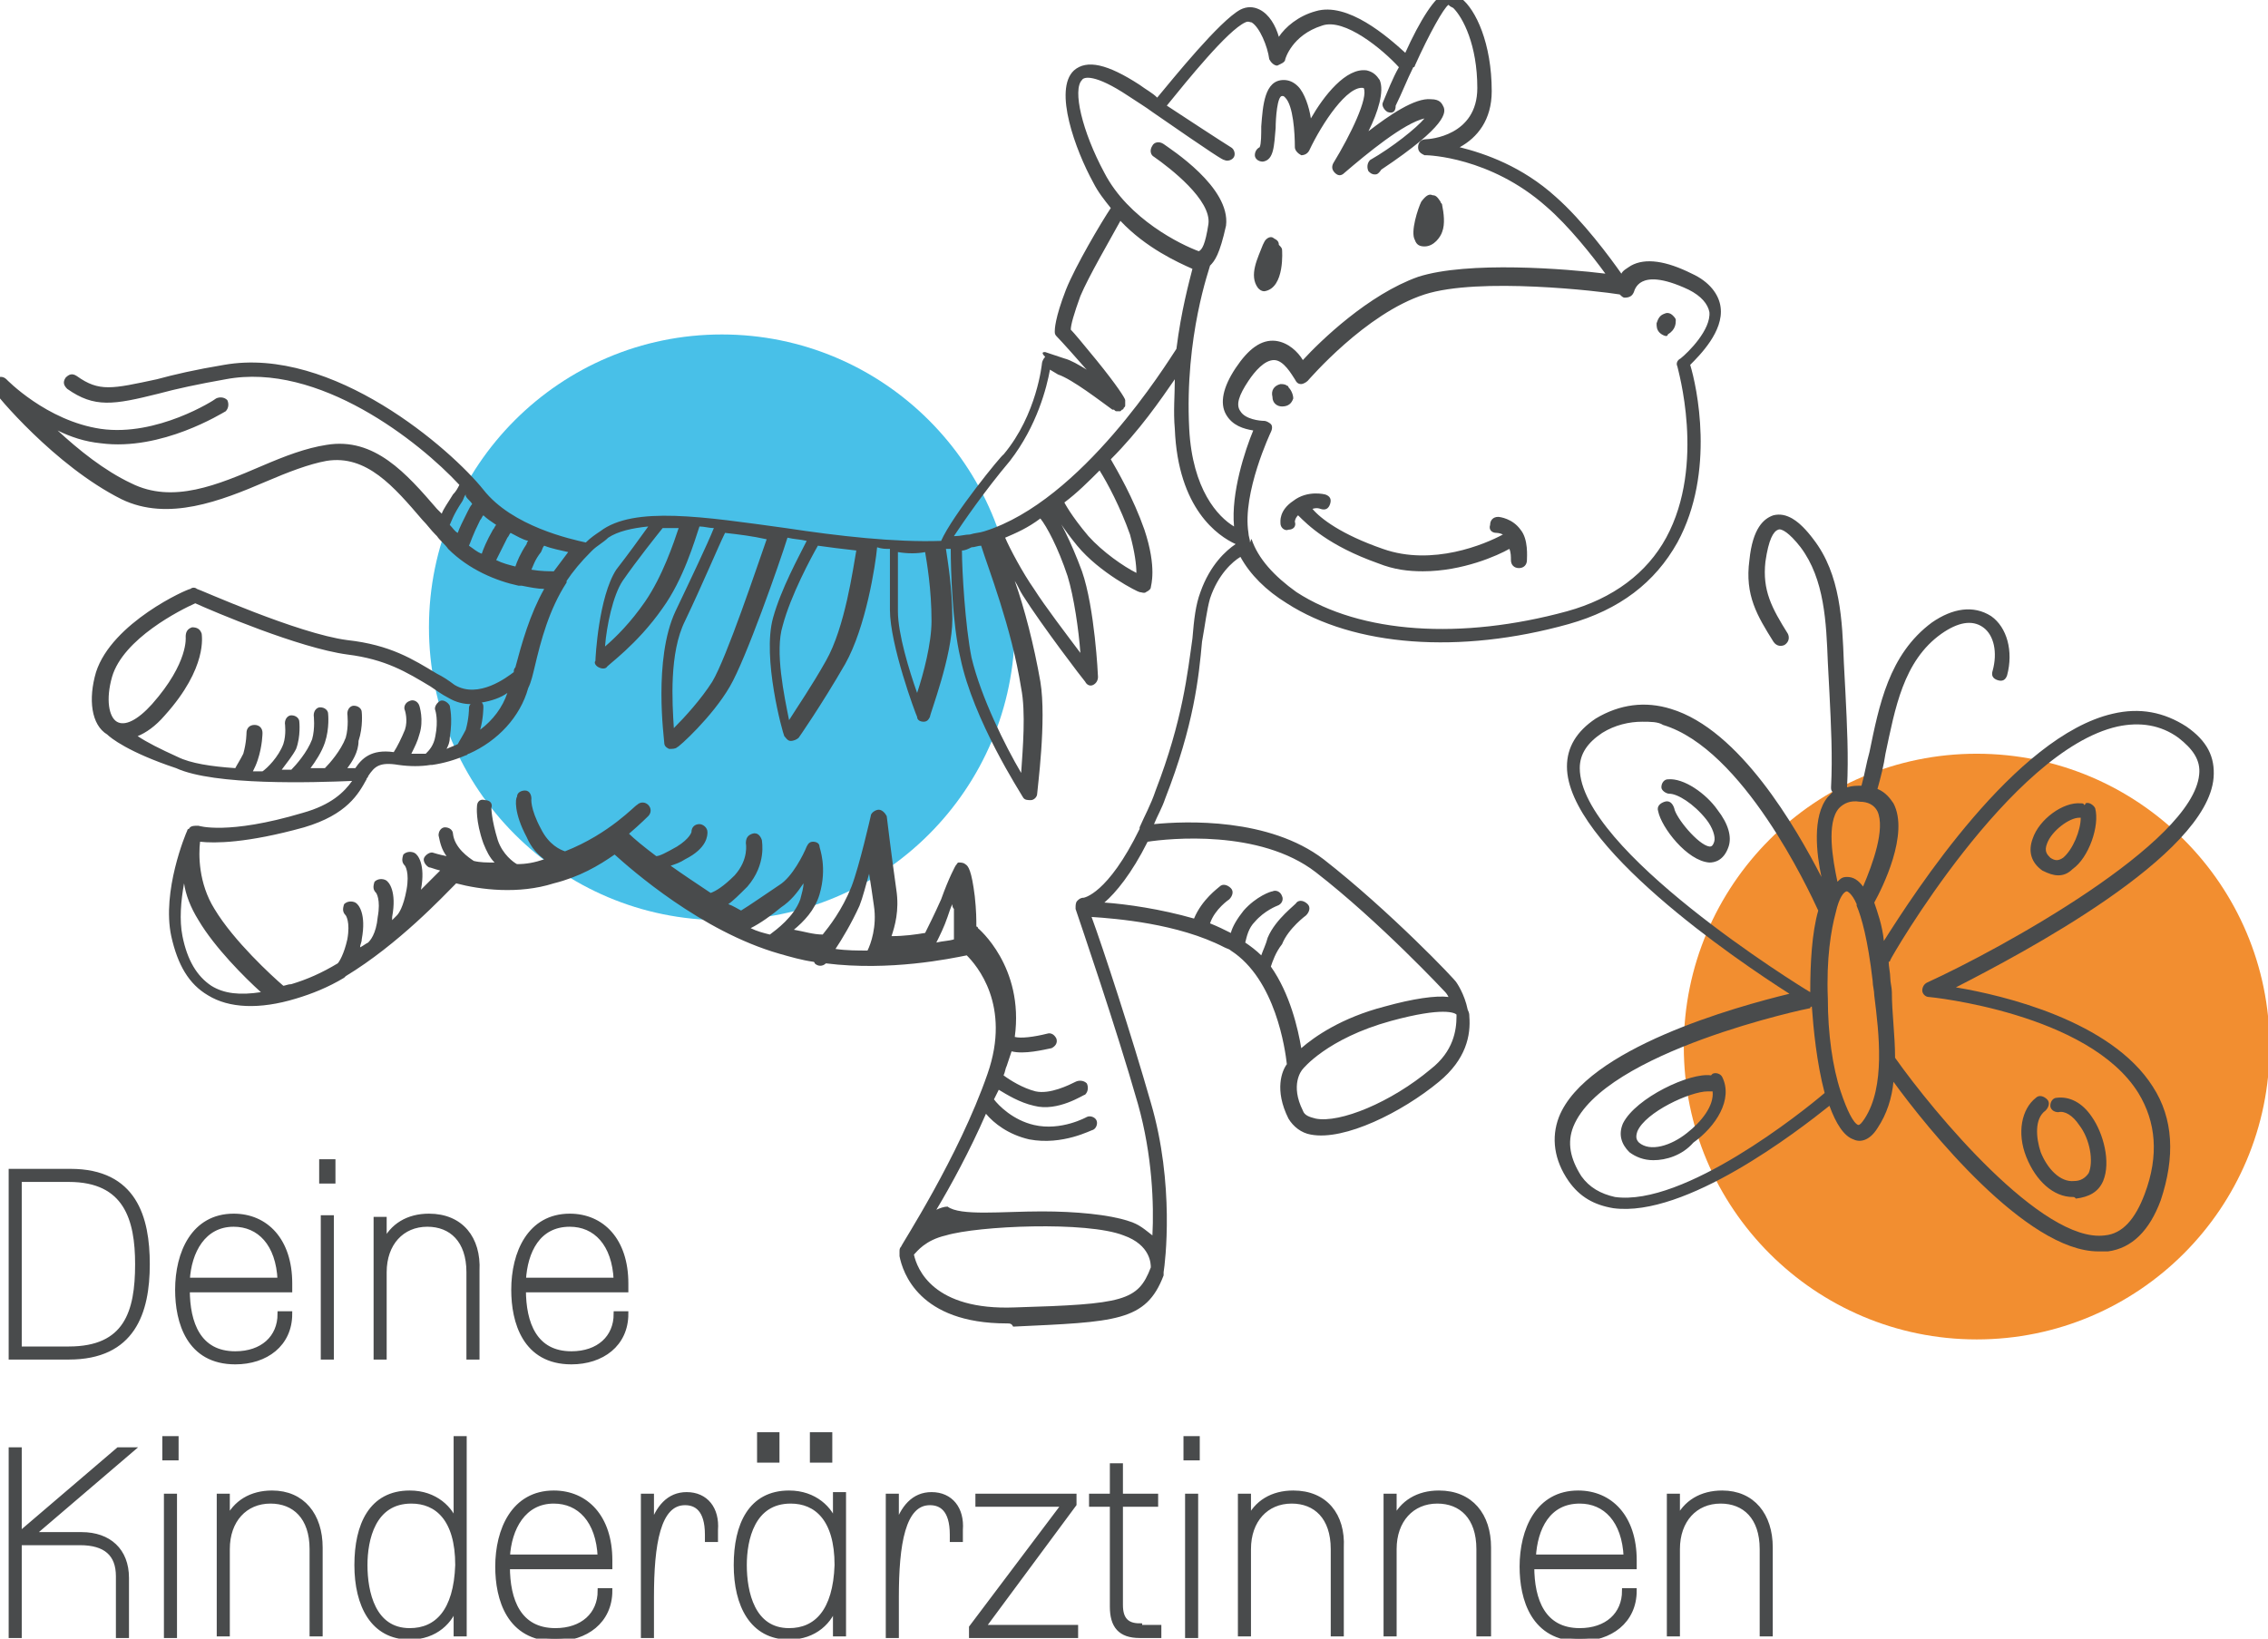 <svg version="1.1" id="Ebene_1" xmlns="http://www.w3.org/2000/svg" xmlns:xlink="http://www.w3.org/1999/xlink" x="0px" y="0px"
	 viewBox="0 0 141.7 102.4" enable-background="new 0 0 141.7 102.4" xml:space="preserve">
<path fill="#F28E30" d="M123.5,83.7c10.1,0,18.3-8.2,18.3-18.3c0-10.1-8.2-18.3-18.3-18.3s-18.3,8.2-18.3,18.3
	C105.2,75.5,113.4,83.7,123.5,83.7"/>
<path fill="#48C0E8" d="M45.1,57.5c10.1,0,18.3-8.2,18.3-18.3c0-10.1-8.2-18.3-18.3-18.3s-18.3,8.2-18.3,18.3
	C26.8,49.3,35,57.5,45.1,57.5"/>
<g>
	<path fill="#494B4C" d="M62.9,82.7c-5.5,0-6.5-3.2-6.7-4.2c0,0,0-0.1,0-0.1c0-0.1,0-0.2,0-0.2c0-0.1,0-0.2,0.1-0.3
		c0-0.1,3.6-5.6,5.4-10.8c1.5-4.3-0.7-6.8-1.3-7.4c-1,0.2-4.8,1-8.8,0.5c0,0,0,0,0,0c-0.2,0.2-0.5,0.2-0.7,0c0,0,0-0.1-0.1-0.1
		c-0.7-0.1-1.4-0.3-2.1-0.5c-4.9-1.4-9.3-5.3-10.3-6.2c-1,0.7-2.2,1.4-3.8,1.8c-2.2,0.7-4.6,0.4-6.1,0c-0.8,0.8-3.6,3.8-6.9,5.8
		c0,0,0,0,0,0c0,0-0.1,0.1-0.1,0.1c-1,0.6-2,1-3,1.3c-2.3,0.7-4.2,0.6-5.5-0.2c-1.2-0.7-1.9-1.9-2.3-3.7c-0.6-2.8,0.9-6.4,1-6.6
		c0,0,0-0.1,0.1-0.1c0.1-0.2,0.3-0.2,0.6-0.2c0,0,1.8,0.6,6.5-0.8c1.8-0.5,2.6-1.3,3.1-2c-2.4,0.1-8.6,0.3-11-0.8
		C8,47,6.9,46.1,6.7,45.9c-1-0.6-1.2-2.2-0.7-3.9c1-3.1,5.7-5.2,5.9-5.2c0.1-0.1,0.3-0.1,0.4,0c0.1,0,6.3,2.8,9.4,3.2
		c2.7,0.3,4.1,1.2,5.6,2.1c0.4,0.2,0.7,0.4,1.1,0.7c1.5,0.9,3.3-0.5,3.7-0.8c0-0.1,0-0.2,0.1-0.3c0.4-1.5,0.9-3.3,1.8-4.9
		c-0.4,0-0.9-0.1-1.4-0.2c-0.1,0-0.1,0-0.2,0c-1.4-0.3-3.1-1-4.4-2.3c-0.2-0.3-0.5-0.5-0.7-0.8c0,0-0.1-0.1-0.1-0.1
		c-0.3-0.3-0.5-0.6-0.8-0.9c-1.8-2.1-3.5-4.1-6-3.7c-1.1,0.2-2.4,0.7-3.8,1.3c-2.8,1.2-6.1,2.5-9,1.1c-4.2-2.1-7.9-6.6-8-6.8
		c-0.2-0.2-0.1-0.5,0.1-0.7c0.2-0.2,0.5-0.2,0.7,0c0,0,2.5,2.6,5.9,3.1c3.5,0.5,7.1-1.8,7.2-1.9c0.2-0.1,0.5-0.1,0.7,0.1
		c0.1,0.2,0.1,0.5-0.1,0.7c-0.2,0.1-4,2.5-7.8,2c-1-0.1-1.9-0.4-2.7-0.8c1.3,1.2,2.9,2.5,4.6,3.3c2.6,1.3,5.4,0.1,8.2-1.1
		c1.4-0.6,2.7-1.1,4-1.3c3-0.5,5,1.8,6.9,4c0.1,0.1,0.2,0.2,0.3,0.3c0.1-0.3,0.4-0.7,0.7-1.2c0.2-0.2,0.3-0.4,0.4-0.6
		c-2.5-2.7-8.8-7.7-14.6-6.6c-1.7,0.3-3.1,0.6-4.2,0.9c-2.8,0.7-4,0.9-5.7-0.3c-0.2-0.2-0.3-0.4-0.1-0.7c0.2-0.2,0.4-0.3,0.7-0.1
		c1.4,1,2.2,0.8,5,0.2c1.1-0.3,2.4-0.6,4.2-0.9c6.8-1.2,14.2,5.3,16.2,7.8c1.8,2.3,5.5,3.1,6.4,3.3c0.3-0.3,0.6-0.5,0.9-0.7
		c2.1-1.6,6.5-0.9,11.6-0.2c3.3,0.5,6.8,0.9,9.7,0.8c0.7-1.6,3.8-5.4,3.9-5.4c2.1-2.5,2.4-5.7,2.4-5.7c0-0.1,0.1-0.3,0.2-0.4
		C65,22,65.2,22,65.3,22l1.2,0.4c0.4,0.1,0.9,0.4,1.4,0.7c0,0-0.1-0.1-0.1-0.1c-1.4-1.6-1.8-2-1.8-2c-0.1-0.1-0.1-0.2-0.1-0.3
		c0-0.1,0-0.8,0.7-2.6c0.6-1.5,2.2-4.2,2.8-5.1c-0.4-0.5-0.8-1-1.1-1.6c-1.1-2-2.5-5.8-1.2-7c0.8-0.7,2.1-0.4,4.1,0.9
		c0.4,0.3,0.8,0.5,1.1,0.8c1-1.2,3.9-4.8,5.2-5.5c0.4-0.2,0.8-0.2,1.2,0c0.6,0.3,1,1,1.2,1.7c0.4-0.6,1.2-1.3,2.3-1.6
		c2-0.6,4.5,1.6,5.6,2.6c0.9-2,1.9-3.6,2.5-3.7c0.2,0,0.6,0,1,0.3c0.9,0.7,1.9,2.8,1.9,5.8c0,1.8-0.9,2.9-2,3.5
		c1.6,0.4,3.9,1.2,6,3.1c1.7,1.5,3.4,3.8,4.1,4.8c0.1-0.2,0.3-0.3,0.6-0.5c0.9-0.5,2.2-0.3,3.8,0.5c1.1,0.5,1.7,1.3,1.8,2.1
		c0.2,1.5-1.3,3-1.9,3.6c0.4,1.3,1.6,6.7-0.8,11.1c-1.4,2.5-3.6,4.2-6.8,5.1c-6.8,1.9-13.4,1.4-17.6-1.3c-1.3-0.8-2.3-1.8-2.9-2.9
		c-0.5,0.3-1.4,1.1-1.9,2.6c-0.2,0.7-0.3,1.6-0.5,2.7c-0.2,2.2-0.5,5.2-2.3,9.8c-0.2,0.6-0.5,1.1-0.7,1.6c2-0.2,7.2-0.4,10.6,2.2
		c4.1,3.2,8.3,7.6,8.3,7.7c0,0,0.5,0.7,0.7,1.7c0.1,0.2,0.1,0.3,0.1,0.4c0.1,1.2-0.2,2.7-1.9,4.1c-2.3,1.9-5.9,3.7-8,3.3
		c-0.6-0.1-1.1-0.5-1.4-1c-0.9-1.8-0.4-3-0.1-3.4c-0.1-0.9-0.7-5.3-3.5-7.1c0,0,0,0,0,0c-0.1-0.1-0.2-0.1-0.4-0.2
		c-2.9-1.5-6.8-1.8-8.3-1.9c0.7,1.9,2.5,7.4,3.7,11.6c1.5,5.1,0.9,10,0.8,10.6c0,0,0,0,0,0.1l0,0c0,0,0,0,0,0l0,0c0,0,0,0,0,0l0,0
		c0,0,0,0,0,0c0,0,0,0,0,0c0,0,0,0,0,0l0,0c0,0,0,0.1,0,0.1c-1.1,2.9-3,2.9-9.4,3.2C63.2,82.7,63.1,82.7,62.9,82.7z M57.1,78.4
		c0.2,0.9,1.2,3.5,6.3,3.3c6.8-0.2,7.7-0.4,8.5-2.5c0-0.2,0-1.4-1.7-2c-2.3-0.9-9.1-0.6-11.1,0C57.8,77.5,57.3,78.2,57.1,78.4z
		 M65.1,75.7c2.1,0,4.2,0.2,5.4,0.6c0.7,0.2,1.1,0.6,1.5,0.9c0.1-1.9,0-5-0.9-8.2c-1.4-4.9-3.6-11.3-3.9-12.2c0,0,0,0,0,0
		c0,0,0-0.1,0-0.1c0-0.1,0-0.3,0.1-0.4c0.1-0.1,0.2-0.2,0.4-0.2c0,0,1.5-0.2,3.5-4.3c0,0,0,0,0-0.1c0.3-0.7,0.7-1.4,1-2.3
		c1.7-4.4,2-7.4,2.3-9.5c0.1-1.2,0.2-2.1,0.5-2.9c0.6-1.7,1.6-2.6,2.2-3c-1.1-0.5-3.6-2.2-3.8-7.2c-0.1-1.1,0-2.1,0-3.1
		c-0.9,1.3-2.2,3.2-4,5c0.4,0.7,1.4,2.4,2.1,4.4c0.8,2.4,0.4,3.5,0.4,3.6c0,0.1-0.1,0.2-0.3,0.3c-0.1,0.1-0.3,0-0.4,0
		c-0.1,0-2.5-1.2-3.9-2.9c-0.9-1.1-1.3-1.8-1.5-2.2c0,0,0,0,0,0c0.4,0.6,1.1,1.9,1.8,3.8c0.8,2.3,1,6.5,1,6.6c0,0.2-0.1,0.4-0.3,0.5
		c-0.2,0.1-0.4,0-0.5-0.2c-0.1-0.1-2.7-3.5-3.9-5.4c-0.2-0.3-0.3-0.6-0.5-0.9c0.6,1.7,1.2,4,1.6,6.3c0.4,2.4-0.2,6.8-0.2,7
		c0,0.2-0.2,0.4-0.4,0.4c-0.2,0-0.4,0-0.5-0.2c-0.1-0.2-3.1-4.8-3.9-8.7c-0.5-2.1-0.6-5.5-0.6-6.8c-0.1,0-0.2,0-0.3,0
		c0.1,0.7,0.4,2.4,0.4,4.4c0,2.3-1.4,5.9-1.4,6.1c-0.1,0.2-0.2,0.3-0.4,0.3c-0.2,0-0.4-0.1-0.4-0.3c-0.1-0.2-1.7-4.5-1.7-6.7
		c0-1.5,0-3.2,0-3.8c-0.3,0-0.5,0-0.8-0.1c-0.1,1.1-0.7,5-2,7.3c-1.5,2.6-2.9,4.6-2.9,4.6c-0.1,0.1-0.3,0.2-0.5,0.2
		c-0.2,0-0.3-0.2-0.4-0.3c-0.1-0.2-1.4-4.9-0.7-7.4c0.5-1.8,1.6-3.8,2.1-4.8c-0.4-0.1-0.8-0.1-1.2-0.2c-0.5,1.6-2.6,7.6-3.6,9.3
		c-1.1,1.9-3.2,3.8-3.3,3.8c-0.1,0.1-0.3,0.1-0.5,0.1c-0.2-0.1-0.3-0.2-0.3-0.4c0-0.2-0.7-5.2,0.7-8.2c1-2.1,2-4.2,2.4-5.2
		c-0.3,0-0.6-0.1-0.9-0.1c-0.3,0.9-1,3.3-2.3,5.1c-1.6,2.3-3.5,3.6-3.5,3.7c-0.1,0.1-0.3,0.1-0.5,0c-0.2-0.1-0.3-0.3-0.2-0.4
		c0-0.2,0.2-4,1.3-5.7c0.7-0.9,1.5-2,2-2.7c-1,0.1-1.9,0.3-2.5,0.7c-0.3,0.3-0.7,0.5-1,0.8c0,0,0,0-0.1,0.1
		c-0.6,0.6-1.1,1.2-1.5,1.8c0,0,0,0,0,0.1c-1.1,1.7-1.6,3.6-2,5.3c-0.1,0.4-0.2,0.9-0.4,1.3c-0.5,1.8-1.9,3.3-3.7,4.1
		c-0.1,0-0.1,0.1-0.2,0.1c-0.7,0.3-1.4,0.5-2.1,0.6c0,0-0.1,0-0.1,0c-0.6,0.1-1.3,0.1-2,0c0,0,0,0,0,0c-1.2-0.2-1.5,0.1-1.9,0.7
		c0,0,0,0,0,0c0,0.1-0.1,0.1-0.1,0.2c-0.5,0.9-1.2,2.2-3.9,3c-3.6,1-5.6,1-6.5,0.9c-0.1,0.8-0.1,2.6,0.9,4.2c1.2,2,3.6,4.2,4.3,4.8
		c0.1,0,0.3-0.1,0.5-0.1c1-0.3,1.9-0.7,2.9-1.3c0.1-0.1,0.4-0.6,0.6-1.5c0.2-1.1-0.1-1.5-0.1-1.5c-0.2-0.2-0.2-0.4-0.1-0.7
		c0.2-0.2,0.5-0.2,0.7-0.1c0.2,0.1,0.7,0.7,0.4,2.3c0,0.2-0.1,0.3-0.1,0.5c0.2-0.1,0.3-0.2,0.5-0.3c0.1-0.1,0.5-0.5,0.6-1.6
		c0.2-1.1-0.1-1.5-0.1-1.5c-0.2-0.2-0.2-0.4-0.1-0.7c0.2-0.2,0.5-0.2,0.7-0.1c0.2,0.1,0.7,0.7,0.4,2.3c0,0.1,0,0.2,0,0.2
		c0.1-0.1,0.2-0.2,0.3-0.3c0.1-0.1,0.4-0.5,0.6-1.6c0.2-1.1-0.1-1.5-0.1-1.5c-0.2-0.2-0.2-0.4-0.1-0.7c0.2-0.2,0.5-0.2,0.7-0.1
		c0.2,0.1,0.7,0.7,0.4,2.3c0,0,0,0,0,0c0.5-0.5,0.9-0.9,1.2-1.2c-0.4-0.1-0.6-0.2-0.7-0.2c-0.2-0.1-0.4-0.4-0.3-0.6
		c0.1-0.2,0.4-0.4,0.6-0.3c0,0,0.3,0.1,0.8,0.2c-0.3-0.4-0.4-0.8-0.5-1.3c0-0.3,0.2-0.5,0.4-0.5c0.3,0,0.5,0.2,0.5,0.4
		c0.1,0.9,1,1.5,1.3,1.7c0.4,0.1,0.8,0.1,1.3,0.1c-0.3-0.3-0.5-0.7-0.7-1.2c-0.5-1.4-0.4-2.3-0.4-2.3c0-0.3,0.2-0.5,0.5-0.4
		c0.3,0,0.5,0.2,0.4,0.5c0,0,0,0.7,0.4,2c0.3,0.9,1,1.4,1.2,1.5c0.6,0,1.1-0.1,1.7-0.3c-0.4-0.3-0.8-0.7-1.1-1.4
		c-0.8-1.5-0.7-2.4-0.6-2.5c0-0.3,0.3-0.4,0.5-0.4c0.3,0,0.4,0.3,0.4,0.5c0,0,0,0,0,0c0,0-0.1,0.6,0.6,1.9c0.5,1,1.2,1.3,1.5,1.4
		c2.8-1.1,4.4-2.9,4.5-2.9c0.2-0.2,0.5-0.2,0.7,0c0.2,0.2,0.2,0.5,0,0.7c0,0-0.5,0.5-1.2,1.1c0.3,0.3,0.9,0.8,1.7,1.4
		c0.2,0,0.6-0.2,1.3-0.6c0.8-0.5,0.9-0.9,0.9-0.9c0-0.3,0.2-0.5,0.5-0.5c0.2,0,0.5,0.2,0.5,0.5c0,0.2,0,1-1.4,1.7
		c-0.3,0.2-0.6,0.3-0.9,0.4c0.7,0.5,1.6,1.1,2.5,1.7c0.3-0.1,0.8-0.4,1.5-1.1c0.9-1,0.7-2,0.7-2c0-0.3,0.1-0.5,0.4-0.6
		c0.3-0.1,0.5,0.1,0.6,0.4c0,0.1,0.3,1.5-0.9,2.9c-0.5,0.5-0.9,0.9-1.2,1.1c0.3,0.1,0.6,0.3,0.8,0.4c0.5-0.3,1.5-1,2.4-1.6
		c0.8-0.5,1.5-1.9,1.7-2.4c0.1-0.2,0.2-0.3,0.4-0.3c0.2,0,0.4,0.1,0.4,0.3c0,0.1,0.5,1.3,0,3c-0.3,1-1,1.7-1.6,2.2
		c0.6,0.1,1.2,0.3,1.8,0.3c0.4-0.5,1.2-1.5,1.8-3c0.5-1.3,1.2-4.4,1.2-4.4c0-0.2,0.3-0.4,0.5-0.4c0.2,0,0.4,0.2,0.5,0.4
		c0,0,0.3,2.5,0.6,4.6c0.2,1.3-0.1,2.3-0.3,2.9c0.8,0,1.5-0.1,2.1-0.2c0.2-0.4,0.6-1.2,1-2.1c0.5-1.4,0.9-2.1,0.9-2.1
		c0.1-0.1,0.1-0.2,0.2-0.2c0.1,0,0.3,0,0.4,0.1c0.2,0.1,0.4,0.4,0.6,2c0.1,0.9,0.1,1.5,0.1,1.9c0,0,0.1,0,0.1,0.1
		c0,0,2.9,2.4,2.3,6.8c0.4,0.1,1.2,0,2-0.2c0.3-0.1,0.5,0.1,0.6,0.3c0.1,0.3-0.1,0.5-0.3,0.6c-0.5,0.1-1.7,0.4-2.5,0.2
		c-0.1,0.3-0.2,0.6-0.3,0.9c-0.1,0.2-0.1,0.4-0.2,0.6c0.4,0.3,1.2,0.8,2,1c0.9,0.2,2.1-0.4,2.5-0.6c0.2-0.1,0.5-0.1,0.7,0.1
		c0.1,0.2,0.1,0.5-0.1,0.7c-0.1,0-1.7,1.1-3.2,0.7c-0.9-0.2-1.7-0.7-2.2-1c-0.1,0.2-0.2,0.4-0.3,0.6c0.3,0.4,1.2,1.3,2.5,1.6
		c1.7,0.4,3.3-0.5,3.3-0.5c0.2-0.1,0.5,0,0.6,0.2c0.1,0.2,0,0.5-0.2,0.6c-0.1,0-1.9,1-4,0.6c-1.3-0.3-2.2-1-2.7-1.6
		c-1,2.3-2.2,4.5-3.1,6c0.2-0.1,0.5-0.2,0.7-0.2C60,76,62.6,75.7,65.1,75.7z M81.4,66.8C81.4,66.8,81.4,66.8,81.4,66.8
		c-0.1,0.1-0.8,1,0,2.6c0.1,0.3,0.4,0.4,0.8,0.5c1.5,0.3,4.7-1,7.2-3.1c1.4-1.1,1.6-2.4,1.6-3.3c0,0,0-0.1,0-0.1c0,0,0,0,0,0
		c-0.1-0.1-0.8-0.5-4.1,0.4C82.9,64.9,81.4,66.8,81.4,66.8z M79.4,60.4c1.2,1.7,1.7,3.9,1.9,5.1c0.8-0.7,2.5-1.9,5.2-2.6
		c1.8-0.5,3.2-0.7,4-0.6c-0.1-0.2-0.2-0.3-0.2-0.3l0,0c0,0-4.1-4.4-8.1-7.5c-3.5-2.7-9.2-2.1-10.5-1.9c-1,2-2,3.2-2.7,3.8
		c1.4,0.1,3.5,0.4,5.6,1c0.5-1.2,1.5-1.9,1.6-2c0.2-0.2,0.5-0.1,0.7,0.1c0.2,0.2,0.1,0.5-0.1,0.7c0,0-0.9,0.6-1.2,1.5
		c0.5,0.2,0.9,0.4,1.3,0.6c0.1-0.4,0.4-0.9,0.8-1.4c0.8-0.9,1.7-1.2,1.8-1.2c0.2-0.1,0.5,0,0.6,0.3c0.1,0.2,0,0.5-0.3,0.6
		c0,0-0.8,0.3-1.4,1c-0.4,0.4-0.5,0.9-0.6,1.3c0.3,0.2,0.7,0.5,1,0.8c0.1-0.3,0.3-0.7,0.4-1.1c0.5-1.2,1.8-2.1,1.8-2.2
		c0.2-0.2,0.5-0.1,0.7,0.1c0.2,0.2,0.1,0.5-0.1,0.7c0,0-1.1,0.8-1.5,1.8C79.7,59.5,79.5,60.1,79.4,60.4z M11.5,55.2
		c-0.2,1.1-0.3,2.3-0.1,3.3c0.3,1.5,0.9,2.5,1.8,3.1c0.8,0.5,1.8,0.6,3.1,0.4c-1-0.9-2.9-2.8-3.9-4.5C11.9,56.7,11.6,55.9,11.5,55.2
		z M52.2,59.3c0.7,0.1,1.4,0.1,2,0.1c0.2-0.4,0.6-1.5,0.4-2.8c-0.1-0.7-0.2-1.4-0.3-2c-0.2,0.7-0.4,1.5-0.6,2
		C53.2,57.7,52.6,58.7,52.2,59.3z M59.5,56.5c-0.1,0.2-0.2,0.5-0.3,0.8c-0.2,0.6-0.5,1.2-0.7,1.6c0.4-0.1,0.8-0.1,1.1-0.2
		c0-0.3,0-1,0-1.9C59.5,56.7,59.5,56.6,59.5,56.5z M46.9,58c0.4,0.2,0.8,0.3,1.2,0.4c0.4-0.3,1.5-1.1,1.9-2.2c0.1-0.4,0.2-0.7,0.2-1
		c-0.4,0.6-0.8,1.1-1.4,1.5C48.2,57.2,47.5,57.7,46.9,58z M60.1,34.4c0,1.2,0.2,4.7,0.6,6.7c0.6,2.5,2.1,5.5,3.1,7.2
		c0.1-1.5,0.3-3.8,0-5.3c-0.6-3.8-2.1-7.6-2.5-8.9c-0.2,0-0.4,0.1-0.6,0.1C60.5,34.3,60.3,34.4,60.1,34.4z M17.6,48.1
		c0.2,0,0.4,0,0.6,0c0.3-0.3,1-1.1,1.3-1.9c0.2-0.7,0.1-1.5,0.1-1.5c0-0.3,0.2-0.5,0.4-0.5c0.3,0,0.5,0.2,0.5,0.4
		c0,0,0.1,0.9-0.2,1.8c-0.2,0.6-0.6,1.2-0.9,1.6c0.3,0,0.6,0,0.9,0c0.3-0.3,1-1.1,1.3-1.9c0.2-0.7,0.1-1.5,0.1-1.5
		c0-0.3,0.2-0.5,0.4-0.5c0.3,0,0.5,0.2,0.5,0.4c0,0,0.1,0.9-0.2,1.8C22.4,47,22,47.6,21.7,48c0.2,0,0.3,0,0.5,0c0.4-0.6,1-1.2,2.4-1
		c0.2-0.3,0.5-0.9,0.7-1.4c0.2-0.6,0-1.2,0-1.2c-0.1-0.2,0-0.5,0.3-0.6c0.2-0.1,0.5,0,0.6,0.3c0,0,0.3,0.9,0,1.8
		c-0.1,0.4-0.3,0.8-0.5,1.2c0.3,0,0.6,0,0.9,0c0.2-0.2,0.5-0.5,0.6-1.1c0.2-1,0-1.6,0-1.6c-0.1-0.2,0.1-0.5,0.3-0.6s0.5,0.1,0.6,0.3
		c0,0.1,0.2,0.7,0,2c0,0.3-0.1,0.5-0.2,0.7c0.2-0.1,0.5-0.2,0.7-0.3c0.1-0.2,0.3-0.5,0.5-0.9c0.2-0.7,0.2-1.3,0.2-1.3
		c0-0.1,0-0.2,0.1-0.3c-0.4,0-0.9-0.1-1.4-0.4c-0.4-0.2-0.8-0.5-1.1-0.7c-1.5-0.9-2.8-1.7-5.2-2c-3-0.4-8.4-2.7-9.5-3.2
		c-0.9,0.4-4.5,2.2-5.2,4.6c-0.4,1.4-0.2,2.5,0.3,2.8c0,0,0,0,0,0c0,0,0,0,0,0c0.5,0.3,1.3-0.1,2.2-1.1c2.3-2.6,2.1-4.2,2.1-4.2
		c0-0.3,0.1-0.5,0.4-0.6c0.3,0,0.5,0.1,0.6,0.4c0,0.1,0.4,2.1-2.3,5.1c-0.6,0.7-1.2,1.1-1.7,1.3c0.6,0.4,1.4,0.8,2.5,1.3
		c0.8,0.4,2.1,0.6,3.6,0.7c0.1-0.2,0.3-0.5,0.5-0.9c0.2-0.7,0.2-1.3,0.2-1.3c0-0.3,0.2-0.5,0.5-0.5c0.3,0,0.5,0.2,0.5,0.5
		c0,0,0,0.8-0.3,1.7c-0.1,0.3-0.2,0.5-0.3,0.7c0.2,0,0.4,0,0.6,0c0.3-0.2,1-0.9,1.3-1.7c0.2-0.6,0.1-1.3,0.1-1.3
		c0-0.3,0.2-0.5,0.4-0.5c0.3,0,0.5,0.2,0.5,0.4c0,0,0.1,0.9-0.2,1.7C18.3,47.2,17.9,47.7,17.6,48.1z M30.1,43.9
		c0.1,0.1,0.1,0.2,0.1,0.3c0,0,0,0.7-0.2,1.4c0.8-0.6,1.4-1.4,1.7-2.3C31.3,43.6,30.7,43.8,30.1,43.9z M45.3,33.3
		c-0.4,0.8-1.4,3.2-2.5,5.5c-1,2-0.8,5.1-0.7,6.7c0.7-0.7,1.7-1.8,2.4-2.9c0.9-1.5,2.8-7.2,3.4-8.9C47,33.5,46.2,33.4,45.3,33.3z
		 M51.1,34.1c-0.4,0.7-1.7,3.1-2.2,5c-0.5,1.6,0.1,4.4,0.4,5.9c0.5-0.8,1.4-2.1,2.3-3.7c1.2-2.1,1.7-5.8,1.9-6.9
		C52.6,34.3,51.8,34.2,51.1,34.1z M56.1,34.5c0,0.7,0,2.3,0,3.7c0,1.4,0.7,3.7,1.2,5.1c0.4-1.2,0.9-3.1,0.9-4.5c0-2-0.3-3.7-0.4-4.3
		C57.3,34.6,56.7,34.6,56.1,34.5z M62.8,33.6c0.3,0.7,1.1,2.2,1.8,3.2c0.7,1.1,2,2.8,2.9,4c-0.1-1.4-0.4-3.5-0.8-4.8
		c-0.6-1.8-1.3-3.1-1.7-3.6C64.2,33,63.5,33.3,62.8,33.6z M41.4,33c-0.4,0.5-1.6,2-2.5,3.3c-0.6,0.9-1,2.8-1.1,4.1
		c0.7-0.6,1.6-1.5,2.5-2.8c1.1-1.6,1.8-3.7,2.1-4.6C42.1,33,41.8,33,41.4,33z M78.2,33.7c0.4,1.2,1.4,2.3,2.8,3.3
		c4,2.6,10.3,3,16.9,1.2c2.9-0.8,5-2.4,6.2-4.6c2.5-4.6,0.7-10.6,0.7-10.7c-0.1-0.2,0-0.4,0.2-0.5c0.5-0.4,1.9-1.8,1.8-2.9
		c-0.1-0.5-0.5-1-1.3-1.4c-1.7-0.8-2.5-0.7-2.9-0.5c-0.4,0.2-0.5,0.6-0.5,0.6c-0.1,0.3-0.3,0.4-0.6,0.4c-0.1,0-0.2-0.1-0.3-0.2
		c-1.2-0.2-8.8-1.1-12.2,0c-3.7,1.2-7.2,5.3-7.3,5.4c-0.1,0.1-0.3,0.2-0.4,0.2c-0.2,0-0.3-0.1-0.4-0.3c-0.2-0.3-0.7-1.2-1.3-1.2
		c-0.6,0-1.2,0.7-1.6,1.3c-0.6,0.9-0.8,1.5-0.5,1.9c0.3,0.5,1.2,0.6,1.5,0.6c0.1,0,0.3,0.1,0.4,0.2c0.1,0.1,0.1,0.3,0,0.5
		c0,0-1.8,3.8-1.4,6.3c0,0.2,0.1,0.4,0.1,0.6C78.2,33.6,78.2,33.7,78.2,33.7z M66.5,31.4C66.5,31.4,66.5,31.4,66.5,31.4
		c0,0,0.4,0.8,1.5,2.1c0.9,1,2.2,1.9,3,2.3c0-0.5-0.1-1.3-0.4-2.4c-0.6-1.7-1.4-3.2-1.9-4C68,30.1,67.3,30.8,66.5,31.4z M33.2,35.6
		c0.6,0.1,1.1,0.1,1.4,0.1c0.3-0.4,0.6-0.8,0.9-1.2c-0.4-0.1-1-0.2-1.5-0.4c-0.1,0.1-0.1,0.2-0.2,0.4C33.4,35,33.3,35.4,33.2,35.6z
		 M31,35c0.4,0.2,0.8,0.3,1.2,0.4c0.1-0.3,0.3-0.8,0.7-1.4c0-0.1,0.1-0.2,0.1-0.2c-0.4-0.1-0.7-0.3-1.1-0.5
		c-0.1,0.1-0.1,0.2-0.2,0.3C31.3,34.4,31.1,34.8,31,35z M29.3,34.1c0.3,0.2,0.5,0.4,0.8,0.5c0.1-0.3,0.3-0.8,0.7-1.5
		c0.1-0.1,0.1-0.2,0.2-0.3c-0.3-0.2-0.6-0.4-0.8-0.6c-0.1,0.1-0.1,0.2-0.2,0.3C29.5,33.5,29.4,33.9,29.3,34.1z M65.6,23.1
		c-0.2,1.1-0.8,3.5-2.5,5.7c-1.6,1.9-2.9,3.8-3.5,4.7c0,0,0,0,0,0c0,0,0.1,0,0.1,0c0.3,0,0.6-0.1,0.9-0.1c0.3-0.1,0.6-0.1,0.9-0.2
		c0,0,0,0,0,0c6.1-1.9,11.4-10.5,12-11.4c0.3-2.4,0.8-4.2,1-5c-0.9-0.4-2.9-1.3-4.5-3c-0.6,1.1-2,3.5-2.5,4.7
		c-0.4,1.1-0.6,1.8-0.6,2.1c0.2,0.2,0.7,0.8,1.6,1.9c1.3,1.6,1.8,2.4,1.8,2.5c0,0,0,0,0,0.1c0,0.1,0,0.1,0,0.2c0,0.1,0,0.1-0.1,0.2
		c0,0.1-0.1,0.1-0.1,0.1l0,0c0,0,0,0,0,0c0,0-0.1,0.1-0.1,0.1c-0.1,0-0.1,0-0.2,0l0,0c0,0,0,0,0,0c-0.1,0-0.1,0-0.2-0.1
		c0,0,0,0-0.1,0c-0.7-0.5-2.5-1.9-3.4-2.2L65.6,23.1z M28.1,32.8c0.2,0.2,0.3,0.4,0.5,0.5c0.1-0.3,0.3-0.7,0.6-1.3
		c0.1-0.2,0.2-0.4,0.3-0.5c-0.1-0.2-0.3-0.3-0.4-0.5c0,0,0,0,0-0.1c-0.1,0.1-0.1,0.2-0.2,0.4C28.3,32.2,28.2,32.6,28.1,32.8z
		 M75.6,16.6C75.6,16.6,75.6,16.6,75.6,16.6c0,0.1-1.6,4.4-1.3,10.2c0.2,3.8,1.8,5.5,2.8,6.1c-0.2-2.1,0.7-4.8,1.2-6
		c-0.6-0.1-1.3-0.3-1.7-1c-0.4-0.7-0.2-1.7,0.6-2.9c0.8-1.2,1.6-1.8,2.5-1.7c0.8,0.1,1.4,0.7,1.7,1.2c1.1-1.2,4.1-4.1,7.2-5.2
		c3.1-1,9.3-0.5,11.7-0.2c-0.8-1.1-2.3-3-3.7-4.2c-3.5-3.1-7.4-3.2-7.5-3.2c0,0,0,0,0,0c0,0-0.1,0-0.1,0c-0.2-0.1-0.4-0.2-0.4-0.5
		c0-0.3,0.2-0.5,0.5-0.5c0.2,0,3.2-0.2,3.2-3.2c0-2.7-0.9-4.4-1.5-5c-0.2-0.1-0.2-0.1-0.3-0.2c-0.3,0.2-1.2,1.8-2.1,3.8
		c0,0,0,0.1-0.1,0.1c-0.4,0.8-0.7,1.6-1.1,2.4C87.2,7,87,7.1,86.7,7c-0.2-0.1-0.4-0.4-0.3-0.6c0.3-0.7,0.6-1.5,1-2.2
		c-1-1.1-3.4-3.1-4.8-2.6c-1.9,0.6-2.3,2.1-2.3,2.1c0,0.2-0.3,0.3-0.5,0.4c-0.2,0-0.4-0.2-0.5-0.4c-0.1-0.8-0.6-2-1.1-2.3
		c-0.1,0-0.2-0.1-0.4,0c-1.1,0.5-3.6,3.6-4.9,5.2c3.5,2.3,4,2.6,4,2.6c0.2,0.1,0.3,0.4,0.2,0.6c-0.1,0.2-0.4,0.3-0.6,0.2
		c-0.1,0-0.6-0.3-4.5-3c0,0,0,0,0,0c-0.4-0.3-0.9-0.6-1.5-1c-2.1-1.4-2.8-1.2-2.9-1c-0.6,0.6,0,3.2,1.4,5.8c1.5,2.9,4.8,4.5,5.9,4.9
		c0.2-0.1,0.4-0.4,0.6-1.7c0.2-1.5-2.4-3.5-3.4-4.2c-0.2-0.1-0.3-0.4-0.1-0.7c0.1-0.2,0.4-0.3,0.7-0.1c0.4,0.3,4.2,2.7,3.9,5.1
		C76.2,15.9,75.9,16.3,75.6,16.6z M88.9,35.7c-0.9,0-1.8-0.1-2.8-0.5c-3.1-1.1-4.4-2.4-5-3c-0.2,0.2-0.2,0.4-0.2,0.4
		c0.1,0.3-0.1,0.5-0.4,0.5C80.3,33.2,80,33,80,32.7c0-0.1-0.1-0.8,0.8-1.4c0.9-0.7,2-0.4,2-0.4c0.3,0.1,0.4,0.3,0.3,0.6
		c-0.1,0.3-0.3,0.4-0.6,0.3c0,0-0.2-0.1-0.5,0c0.5,0.6,1.8,1.6,4.4,2.5c3.1,1.1,6.4-0.3,7.5-0.9c-0.2-0.1-0.4-0.1-0.4-0.1
		c-0.3,0-0.5-0.2-0.4-0.5c0-0.3,0.2-0.5,0.5-0.5c0.1,0,0.9,0.1,1.4,0.8c0.5,0.6,0.4,1.7,0.4,1.9c0,0.3-0.2,0.5-0.5,0.5c0,0,0,0,0,0
		c-0.3,0-0.5-0.2-0.5-0.5c0-0.2,0-0.5-0.1-0.7C93.6,34.7,91.4,35.7,88.9,35.7z M80.1,25.4c-0.3,0-0.6-0.2-0.6-0.6
		c-0.1-0.4,0.1-0.7,0.5-0.8c0.1,0,0.3,0,0.4,0.1c0,0,0.1,0,0.1,0.1c0.2,0.2,0.3,0.5,0.3,0.7C80.7,25.2,80.5,25.4,80.1,25.4
		C80.2,25.4,80.2,25.4,80.1,25.4z M104.1,21c-0.1,0-0.3-0.1-0.4-0.2c-0.2-0.2-0.2-0.4-0.2-0.6c0.1-0.3,0.2-0.5,0.5-0.6
		c0.2-0.1,0.4,0,0.5,0.1c0.1,0.1,0.2,0.2,0.2,0.3c0,0.2,0,0.6-0.5,0.9C104.2,21,104.1,21,104.1,21z M79,18.2c-0.2,0-0.3-0.1-0.4-0.2
		c-0.6-0.8,0-1.9,0.3-2.7l0.1-0.2c0.1-0.2,0.4-0.4,0.6-0.2c0.2,0.1,0.3,0.2,0.3,0.4c0.1,0.1,0.2,0.2,0.2,0.3
		C80.1,15.6,80.3,18,79,18.2C79.1,18.2,79,18.2,79,18.2z M89,15.4c-0.3,0-0.5-0.1-0.6-0.4c-0.3-0.5,0.2-2,0.4-2.4
		c0.3-0.4,0.5-0.5,0.7-0.4c0.2,0,0.3,0.1,0.5,0.4c0,0.1,0.1,0.1,0.1,0.2c0.1,0.5,0.2,1.2,0,1.7C90,14.8,89.6,15.4,89,15.4
		C89.1,15.4,89.1,15.4,89,15.4z M85.9,10.9c-0.2,0-0.3-0.1-0.4-0.2c-0.1-0.2-0.1-0.5,0.1-0.7C87,9.2,88.5,8,89,7.4
		c-1.3,0.3-3.6,2.2-5,3.4c-0.2,0.2-0.4,0.2-0.6,0c-0.2-0.2-0.2-0.4-0.1-0.6c1.1-1.8,2.2-4.1,1.9-4.7c-1-0.2-2.6,2.2-3.4,3.9
		c-0.1,0.2-0.3,0.3-0.5,0.3c-0.2-0.1-0.4-0.3-0.4-0.5c0-0.9-0.1-2.6-0.6-3.1c-0.1-0.1-0.1-0.1-0.2-0.1c-0.3,0-0.4,1.4-0.4,2
		c-0.1,1.1-0.1,2-0.8,2.1c-0.3,0-0.5-0.2-0.5-0.4c0-0.2,0.1-0.4,0.3-0.5c0.1-0.2,0.1-0.8,0.1-1.3c0.1-1.3,0.2-2.9,1.4-2.9
		c0.3,0,0.6,0.1,0.9,0.4c0.4,0.4,0.7,1.3,0.8,2c0.8-1.4,2.2-3.2,3.5-3c0.4,0.1,0.6,0.3,0.8,0.6c0.3,0.7-0.1,2-0.7,3.2
		c1.3-1,2.9-2.1,3.9-2c0.6,0,0.7,0.3,0.8,0.5c0.1,0.3,0.3,1.1-3.9,3.9C86.1,10.9,86,10.9,85.9,10.9z"/>
</g>
<g>
	<path fill="#494B4C" d="M131.1,78.2c-4.5,0-10.7-7.7-12.8-10.6c-0.1,1-0.4,2-1,2.9c-0.5,0.8-1.1,0.9-1.5,0.7
		c-0.6-0.2-1.1-1-1.5-2.1c-2,1.6-9,7-13.5,6.4c-1.2-0.2-2.1-0.7-2.8-1.7c-0.9-1.3-1.1-2.7-0.6-4c1.7-4.3,11.1-6.9,14.4-7.7
		c-3.3-2.1-13.9-9.3-13.9-14.2c0-1.2,0.6-2.2,1.8-3c1.5-0.9,3.1-1.1,4.7-0.6c4.3,1.3,7.8,7.4,9.4,10.5c-0.3-1.4-0.6-3.8,0.4-5
		c0.1-0.1,0.2-0.2,0.3-0.3c-0.1-0.1-0.1-0.2-0.1-0.3c0.1-1.9,0-3.9-0.1-5.9l-0.1-1.9c-0.1-2.5-0.2-5.2-1.7-7.2
		c-0.7-0.9-1.2-1.2-1.4-1.1c-0.3,0.1-0.6,0.6-0.8,2c-0.2,1.8,0.4,2.9,1.4,4.5c0.1,0.2,0.1,0.5-0.2,0.7c-0.2,0.1-0.5,0.1-0.7-0.2
		c-1-1.6-1.8-2.9-1.5-5.1c0.2-2,0.9-2.6,1.5-2.8c0.8-0.2,1.6,0.3,2.5,1.5c1.7,2.2,1.8,5.1,1.9,7.7l0.1,1.9c0.1,2,0.2,4,0.1,5.9
		c0.3-0.1,0.6-0.1,0.9-0.1c0,0,0,0,0,0c0.2-0.7,0.3-1.4,0.5-2.1c0.6-2.9,1.2-6.1,3.9-8.1c1.3-0.9,2.6-1.1,3.7-0.4
		c1,0.7,1.4,2.2,1,3.7c-0.1,0.3-0.3,0.4-0.6,0.3c-0.3-0.1-0.4-0.3-0.3-0.6c0.3-1.1,0.1-2.2-0.6-2.7c-0.7-0.5-1.6-0.3-2.6,0.4
		c-2.4,1.7-2.9,4.7-3.5,7.5c-0.1,0.7-0.3,1.5-0.5,2.2c0,0,0,0,0,0c0.5,0.2,0.8,0.6,1,0.9c1,1.9-0.7,5.3-1.2,6.2
		c0.2,0.6,0.5,1.4,0.6,2.4c1.9-3,8.2-12.8,14.3-14.2c1.7-0.4,3.2-0.1,4.6,0.8c1.3,0.9,1.8,1.9,1.7,3.2c-0.4,4.9-12,11-16.1,13.1
		c3,0.5,9.7,2.1,12.3,6.2c1.3,2,1.4,4.4,0.5,7.1c-0.7,1.9-1.8,3-3.3,3.2C131.4,78.2,131.2,78.2,131.1,78.2z M118.4,66.1
		c2.4,3.4,9.2,11.6,13.1,11.1c1.1-0.1,1.9-1,2.5-2.6c0.9-2.4,0.7-4.5-0.4-6.3c-3.1-5-13-6-13.1-6c-0.2,0-0.4-0.2-0.4-0.4
		c0-0.2,0.1-0.4,0.3-0.5c4.6-2.1,16.6-8.7,17-13c0.1-0.9-0.4-1.6-1.3-2.3c-1.1-0.8-2.4-1-3.8-0.7c-6.7,1.5-14.2,14.5-14.2,14.6
		c0,0,0,0.1-0.1,0.1c0,0.3,0.1,0.7,0.1,1c0,0.3,0.1,0.6,0.1,0.9C118.2,63.3,118.4,64.7,118.4,66.1z M113.2,62.9c0,0-0.1,0-0.1,0.1
		c-0.1,0-12.9,2.7-14.8,7.4c-0.4,1-0.2,2,0.5,3.1c0.5,0.7,1.2,1.1,2.1,1.3c4.3,0.6,11.7-5.3,13.1-6.5
		C113.5,66.4,113.3,64.3,113.2,62.9z M115,68.2c0.4,1.2,0.8,2,1.1,2.1c0.1,0,0.2-0.1,0.4-0.4c1.3-2,0.9-5.3,0.6-7.7
		c0-0.3-0.1-0.6-0.1-0.9c-0.3-2.6-0.7-4-1-4.7c0,0,0-0.1,0-0.1c-0.3-0.7-0.6-0.8-0.6-0.8l0,0c-0.2,0-0.5,0.4-0.7,1.3c0,0,0,0,0,0
		c-0.3,1.1-0.6,2.9-0.5,5.4l0,0C114.2,64.6,114.5,66.7,115,68.2C115,68.2,115,68.2,115,68.2z M102.6,45.1c-0.8,0-1.7,0.2-2.5,0.7
		c-0.9,0.6-1.4,1.3-1.4,2.2c0,5.1,13.7,13.6,14.4,14c0-1.8,0.1-3.7,0.5-5.1c-0.6-1.3-4.7-10.1-9.7-11.6
		C103.6,45.1,103.1,45.1,102.6,45.1z M115.4,54.8c0.4,0,0.7,0.2,1,0.6c0.6-1.4,1.4-3.6,0.9-4.7c-0.2-0.4-0.6-0.6-1.1-0.6
		c-0.6-0.1-1,0.1-1.3,0.4c-0.8,0.9-0.4,3.2-0.1,4.6C115,54.9,115.1,54.8,115.4,54.8C115.4,54.8,115.4,54.8,115.4,54.8z M129.5,74.8
		c-1.2,0-2.3-1-2.9-2.5c-0.6-1.5-0.3-3,0.6-3.7c0.2-0.2,0.5-0.1,0.7,0.1c0.2,0.2,0.1,0.5-0.1,0.7c-0.7,0.5-0.6,1.7-0.3,2.6
		c0.4,1,1.2,1.9,2.1,1.8c0.4,0,0.7-0.2,0.9-0.5c0.3-0.7,0.1-2.1-0.6-3c-0.4-0.6-0.9-0.9-1.3-0.8c-0.3,0-0.5-0.2-0.5-0.4
		c0-0.3,0.2-0.5,0.4-0.5c0.8-0.1,1.6,0.3,2.2,1.2c0.7,1,1.2,2.8,0.7,4c-0.3,0.7-0.9,1-1.7,1.1C129.6,74.8,129.6,74.8,129.5,74.8z
		 M103.3,72.5c-0.6,0-1.1-0.2-1.5-0.5c-0.5-0.5-0.7-1.1-0.4-1.8c0.8-1.6,4.2-3.2,5.5-3c0,0,0,0,0,0c0,0,0.1-0.1,0.1-0.1
		c0.2-0.1,0.5,0,0.6,0.2c0.7,1.4-0.4,3.1-1.8,4.1C105.1,72.2,104.1,72.5,103.3,72.5z M106.7,68.2c-1.1,0-3.9,1.3-4.4,2.5
		c-0.1,0.3-0.1,0.5,0.1,0.7c0.7,0.6,2,0.2,3-0.6c0.9-0.7,1.7-1.7,1.6-2.6c-0.1,0-0.1,0-0.2,0C106.8,68.2,106.8,68.2,106.7,68.2z
		 M128.6,54.7c-0.3,0-0.6-0.1-1-0.3c-0.7-0.5-0.9-1.2-0.6-2c0.4-1.2,1.9-2.3,3-2.2c0.1,0,0.2,0,0.2,0.1c0,0,0.1,0,0.1-0.1
		c0.2-0.1,0.5,0.1,0.6,0.3c0.3,1.1-0.4,3.1-1.4,3.8C129.2,54.6,128.9,54.7,128.6,54.7z M129.9,51.1c-0.6,0-1.7,0.8-2,1.6
		c-0.2,0.5,0,0.7,0.2,0.9c0.3,0.2,0.5,0.2,0.8,0c0.6-0.5,1.1-1.7,1.1-2.5C130.1,51.1,130,51.1,129.9,51.1
		C129.9,51.1,129.9,51.1,129.9,51.1z M106.8,53.9C106.7,53.9,106.7,53.9,106.8,53.9c-1.4-0.1-3-2.2-3.2-3.2
		c-0.1-0.3,0.1-0.5,0.4-0.6c0.3-0.1,0.5,0.1,0.6,0.4c0.1,0.6,1.5,2.3,2.2,2.4c0.1,0,0.2,0,0.3-0.3c0.1-0.3-0.1-0.9-0.5-1.4
		c-0.8-1-1.8-1.6-2.3-1.6c-0.2,0-0.5-0.2-0.5-0.4c0-0.3,0.2-0.5,0.4-0.5c1-0.1,2.4,0.9,3.1,1.9c0.7,0.9,0.9,1.7,0.7,2.3
		C107.7,53.8,107.1,53.9,106.8,53.9z"/>
</g>
<rect x="47.3" y="89.5" fill="#494B4C" width="1.4" height="1.9"/>
<rect x="50.6" y="89.5" fill="#494B4C" width="1.4" height="1.9"/>
<path fill="#494B4C" d="M107.6,93.3c-1.3,0-2.3,0.6-2.8,1.7v-1.5h-0.5v8.6h0.5v-5.3c0-1.8,1.1-3,2.7-3c1.5,0,2.6,1,2.6,3v5.3h0.5
	v-5.4C110.6,94.7,109.5,93.3,107.6,93.3 M98.7,93.8c1.6,0,2.8,1.2,2.9,3.5h-5.8C95.9,95.5,96.7,93.8,98.7,93.8 M102.1,97.8v-0.3
	c0-2.7-1.5-4.2-3.5-4.2c-2.5,0-3.5,2.3-3.5,4.6c0,2,0.7,4.5,3.6,4.5c1.9,0,3.4-1.1,3.4-3h-0.6c0,1.5-1.1,2.5-2.8,2.5
	c-2.3,0-3-1.9-3-4v0H102.1z M89.9,93.3c-1.3,0-2.3,0.6-2.8,1.7v-1.5h-0.5v8.6h0.5v-5.3c0-1.8,1.1-3,2.7-3c1.5,0,2.6,1,2.6,3v5.3H93
	v-5.4C93,94.7,91.9,93.3,89.9,93.3 M80.8,93.3c-1.3,0-2.3,0.6-2.8,1.7v-1.5h-0.5v8.6H78v-5.3c0-1.8,1.1-3,2.7-3c1.5,0,2.6,1,2.6,3
	v5.3h0.5v-5.4C83.9,94.7,82.8,93.3,80.8,93.3 M74.2,102.2h0.5v-8.7h-0.5V102.2z M74.8,89.9h-0.7v1.2h0.7V89.9z M71.2,101.6
	c-0.8,0-1.2-0.4-1.2-1.3V94h2.2v-0.5H70v-1.9h-0.5l0,1.9h-1.3V94h1.3v6.4c0,1.2,0.5,1.8,1.7,1.8h1.2v-0.5H71.2z M61.4,101.7l5.7-7.7
	v-0.5h-6V94h5.4l-5.8,7.7v0.5h6.5v-0.5H61.4z M58.2,93.4c-1.1,0-1.8,0.8-2.2,2.1v-2h-0.5v8.7h0.5v-2.4c0-3.3,0.4-5.9,2.1-5.9
	c0.7,0,1.4,0.4,1.4,2v0.3h0.5c0-0.2,0-0.3,0-0.6C60.1,94.3,59.4,93.4,58.2,93.4 M49.3,101.9c-2.3,0-2.8-2.4-2.8-4.1
	c0-1.6,0.5-4,2.9-4c1.6,0,2.9,1.1,2.9,4C52.2,100.7,51,101.9,49.3,101.9 M52.2,93.5v1.8c-0.3-1-1.3-2-2.9-2c-2.4,0-3.3,2-3.3,4.5
	c0,2.5,1,4.5,3.3,4.5c1.6,0,2.6-1,2.9-2.1v1.9h0.5v-8.7H52.2z M42.9,93.4c-1.1,0-1.8,0.8-2.2,2.1v-2h-0.5v8.7h0.5v-2.4
	c0-3.3,0.4-5.9,2.1-5.9c0.7,0,1.4,0.4,1.4,2v0.3h0.5c0-0.2,0-0.3,0-0.6C44.8,94.3,44.1,93.4,42.9,93.4 M34.6,93.8
	c1.6,0,2.8,1.2,2.9,3.5h-5.8C31.8,95.5,32.7,93.8,34.6,93.8 M38.1,97.8v-0.3c0-2.7-1.5-4.2-3.5-4.2c-2.5,0-3.5,2.3-3.5,4.6
	c0,2,0.7,4.5,3.6,4.5c1.9,0,3.4-1.1,3.4-3h-0.6c0,1.5-1.1,2.5-2.8,2.5c-2.3,0-3-1.9-3-4v0H38.1z M25.6,101.9c-2.3,0-2.8-2.4-2.8-4.1
	c0-1.6,0.5-4,2.9-4c1.6,0,2.9,1.1,2.9,4C28.5,100.7,27.3,101.9,25.6,101.9 M28.5,89.9v5.4c-0.3-1-1.3-2-2.9-2c-2.4,0-3.3,2-3.3,4.5
	c0,2.5,1,4.5,3.3,4.5c1.6,0,2.6-1,2.9-2.1v1.9H29V89.9H28.5z M17,93.3c-1.3,0-2.3,0.6-2.8,1.7v-1.5h-0.5v8.6h0.5v-5.3
	c0-1.8,1.1-3,2.7-3c1.5,0,2.6,1,2.6,3v5.3H20v-5.4C20,94.7,18.9,93.3,17,93.3 M10.4,102.2h0.5v-8.7h-0.5V102.2z M11,89.9h-0.7v1.2
	H11V89.9z M5.1,95.9H2l6.2-5.3H7.4l-6.2,5.3H1.2v-5.3H0.7v11.6h0.5v-5.8H5c1.6,0,2.4,0.7,2.4,2.1v3.7h0.5v-3.6
	C7.9,96.9,6.8,95.9,5.1,95.9"/>
<path fill="none" stroke="#494B4C" stroke-width="0.317" stroke-miterlimit="5.109" d="M107.6,93.3c-1.3,0-2.3,0.6-2.8,1.7v-1.5
	h-0.5v8.6h0.5v-5.3c0-1.8,1.1-3,2.7-3c1.5,0,2.6,1,2.6,3v5.3h0.5v-5.4C110.6,94.7,109.5,93.3,107.6,93.3z M98.7,93.8
	c1.6,0,2.8,1.2,2.9,3.5h-5.8C95.9,95.5,96.7,93.8,98.7,93.8z M102.1,97.8v-0.3c0-2.7-1.5-4.2-3.5-4.2c-2.5,0-3.5,2.3-3.5,4.6
	c0,2,0.7,4.5,3.6,4.5c1.9,0,3.4-1.1,3.4-3h-0.6c0,1.5-1.1,2.5-2.8,2.5c-2.3,0-3-1.9-3-4v0H102.1z M89.9,93.3c-1.3,0-2.3,0.6-2.8,1.7
	v-1.5h-0.5v8.6h0.5v-5.3c0-1.8,1.1-3,2.7-3c1.5,0,2.6,1,2.6,3v5.3H93v-5.4C93,94.7,91.9,93.3,89.9,93.3z M80.8,93.3
	c-1.3,0-2.3,0.6-2.8,1.7v-1.5h-0.5v8.6H78v-5.3c0-1.8,1.1-3,2.7-3c1.5,0,2.6,1,2.6,3v5.3h0.5v-5.4C83.9,94.7,82.8,93.3,80.8,93.3z
	 M74.2,102.2h0.5v-8.7h-0.5V102.2z M74.8,89.9h-0.7v1.2h0.7V89.9z M71.2,101.6c-0.8,0-1.2-0.4-1.2-1.3V94h2.2v-0.5H70v-1.9h-0.5
	l0,1.9h-1.3V94h1.3v6.4c0,1.2,0.5,1.8,1.7,1.8h1.2v-0.5H71.2z M61.4,101.7l5.7-7.7v-0.5h-6V94h5.4l-5.8,7.7v0.5h6.5v-0.5H61.4z
	 M58.2,93.4c-1.1,0-1.8,0.8-2.2,2.1v-2h-0.5v8.7h0.5v-2.4c0-3.3,0.4-5.9,2.1-5.9c0.7,0,1.4,0.4,1.4,2v0.3h0.5c0-0.2,0-0.3,0-0.6
	C60.1,94.3,59.4,93.4,58.2,93.4z M49.3,101.9c-2.3,0-2.8-2.4-2.8-4.1c0-1.6,0.5-4,2.9-4c1.6,0,2.9,1.1,2.9,4
	C52.2,100.7,51,101.9,49.3,101.9z M52.2,93.5v1.8c-0.3-1-1.3-2-2.9-2c-2.4,0-3.3,2-3.3,4.5c0,2.5,1,4.5,3.3,4.5c1.6,0,2.6-1,2.9-2.1
	v1.9h0.5v-8.7H52.2z M42.9,93.4c-1.1,0-1.8,0.8-2.2,2.1v-2h-0.5v8.7h0.5v-2.4c0-3.3,0.4-5.9,2.1-5.9c0.7,0,1.4,0.4,1.4,2v0.3h0.5
	c0-0.2,0-0.3,0-0.6C44.8,94.3,44.1,93.4,42.9,93.4z M34.6,93.8c1.6,0,2.8,1.2,2.9,3.5h-5.8C31.8,95.5,32.7,93.8,34.6,93.8z
	 M38.1,97.8v-0.3c0-2.7-1.5-4.2-3.5-4.2c-2.5,0-3.5,2.3-3.5,4.6c0,2,0.7,4.5,3.6,4.5c1.9,0,3.4-1.1,3.4-3h-0.6
	c0,1.5-1.1,2.5-2.8,2.5c-2.3,0-3-1.9-3-4v0H38.1z M25.6,101.9c-2.3,0-2.8-2.4-2.8-4.1c0-1.6,0.5-4,2.9-4c1.6,0,2.9,1.1,2.9,4
	C28.5,100.7,27.3,101.9,25.6,101.9z M28.5,89.9v5.4c-0.3-1-1.3-2-2.9-2c-2.4,0-3.3,2-3.3,4.5c0,2.5,1,4.5,3.3,4.5
	c1.6,0,2.6-1,2.9-2.1v1.9H29V89.9H28.5z M17,93.3c-1.3,0-2.3,0.6-2.8,1.7v-1.5h-0.5v8.6h0.5v-5.3c0-1.8,1.1-3,2.7-3
	c1.5,0,2.6,1,2.6,3v5.3H20v-5.4C20,94.7,18.9,93.3,17,93.3z M10.4,102.2h0.5v-8.7h-0.5V102.2z M11,89.9h-0.7v1.2H11V89.9z M5.1,95.9
	H2l6.2-5.3H7.4l-6.2,5.3H1.2v-5.3H0.7v11.6h0.5v-5.8H5c1.6,0,2.4,0.7,2.4,2.1v3.7h0.5v-3.6C7.9,96.9,6.8,95.9,5.1,95.9z"/>
<path fill="#494B4C" d="M35.6,76.5c1.6,0,2.8,1.2,2.9,3.5h-5.8C32.8,78.2,33.6,76.5,35.6,76.5 M39.1,80.5v-0.3
	c0-2.7-1.5-4.2-3.5-4.2c-2.5,0-3.5,2.3-3.5,4.6c0,2,0.7,4.5,3.6,4.5c1.9,0,3.4-1.1,3.4-3h-0.6c0,1.5-1.1,2.5-2.8,2.5
	c-2.3,0-3-1.9-3-4v0H39.1z M26.8,76c-1.3,0-2.3,0.6-2.8,1.7v-1.5h-0.5v8.6H24v-5.3c0-1.8,1.1-3,2.7-3c1.5,0,2.6,1,2.6,3v5.3h0.5
	v-5.4C29.9,77.4,28.8,76,26.8,76 M20.2,84.8h0.5v-8.7h-0.5V84.8z M20.8,72.6h-0.7v1.2h0.7V72.6z M14.6,76.5c1.6,0,2.8,1.2,2.9,3.5
	h-5.8C11.8,78.2,12.7,76.5,14.6,76.5 M18.1,80.5v-0.3c0-2.7-1.5-4.2-3.5-4.2c-2.5,0-3.5,2.3-3.5,4.6c0,2,0.7,4.5,3.6,4.5
	c1.9,0,3.4-1.1,3.4-3h-0.6c0,1.5-1.1,2.5-2.8,2.5c-2.3,0-3-1.9-3-4v0H18.1z M4.3,84.3H1.2V73.7h3.1c3.6,0,4.3,2.5,4.3,5.3
	C8.6,82,7.9,84.3,4.3,84.3 M4.4,73.2H0.7v11.6h3.6c4,0,4.9-2.8,4.9-5.8C9.2,76.1,8.4,73.2,4.4,73.2"/>
<path fill="none" stroke="#494B4C" stroke-width="0.317" stroke-miterlimit="5.109" d="M35.6,76.5c1.6,0,2.8,1.2,2.9,3.5h-5.8
	C32.8,78.2,33.6,76.5,35.6,76.5z M39.1,80.5v-0.3c0-2.7-1.5-4.2-3.5-4.2c-2.5,0-3.5,2.3-3.5,4.6c0,2,0.7,4.5,3.6,4.5
	c1.9,0,3.4-1.1,3.4-3h-0.6c0,1.5-1.1,2.5-2.8,2.5c-2.3,0-3-1.9-3-4v0H39.1z M26.8,76c-1.3,0-2.3,0.6-2.8,1.7v-1.5h-0.5v8.6H24v-5.3
	c0-1.8,1.1-3,2.7-3c1.5,0,2.6,1,2.6,3v5.3h0.5v-5.4C29.9,77.4,28.8,76,26.8,76z M20.2,84.8h0.5v-8.7h-0.5V84.8z M20.8,72.6h-0.7v1.2
	h0.7V72.6z M14.6,76.5c1.6,0,2.8,1.2,2.9,3.5h-5.8C11.8,78.2,12.7,76.5,14.6,76.5z M18.1,80.5v-0.3c0-2.7-1.5-4.2-3.5-4.2
	c-2.5,0-3.5,2.3-3.5,4.6c0,2,0.7,4.5,3.6,4.5c1.9,0,3.4-1.1,3.4-3h-0.6c0,1.5-1.1,2.5-2.8,2.5c-2.3,0-3-1.9-3-4v0H18.1z M4.3,84.3
	H1.2V73.7h3.1c3.6,0,4.3,2.5,4.3,5.3C8.6,82,7.9,84.3,4.3,84.3z M4.4,73.2H0.7v11.6h3.6c4,0,4.9-2.8,4.9-5.8
	C9.2,76.1,8.4,73.2,4.4,73.2z"/>
</svg>

